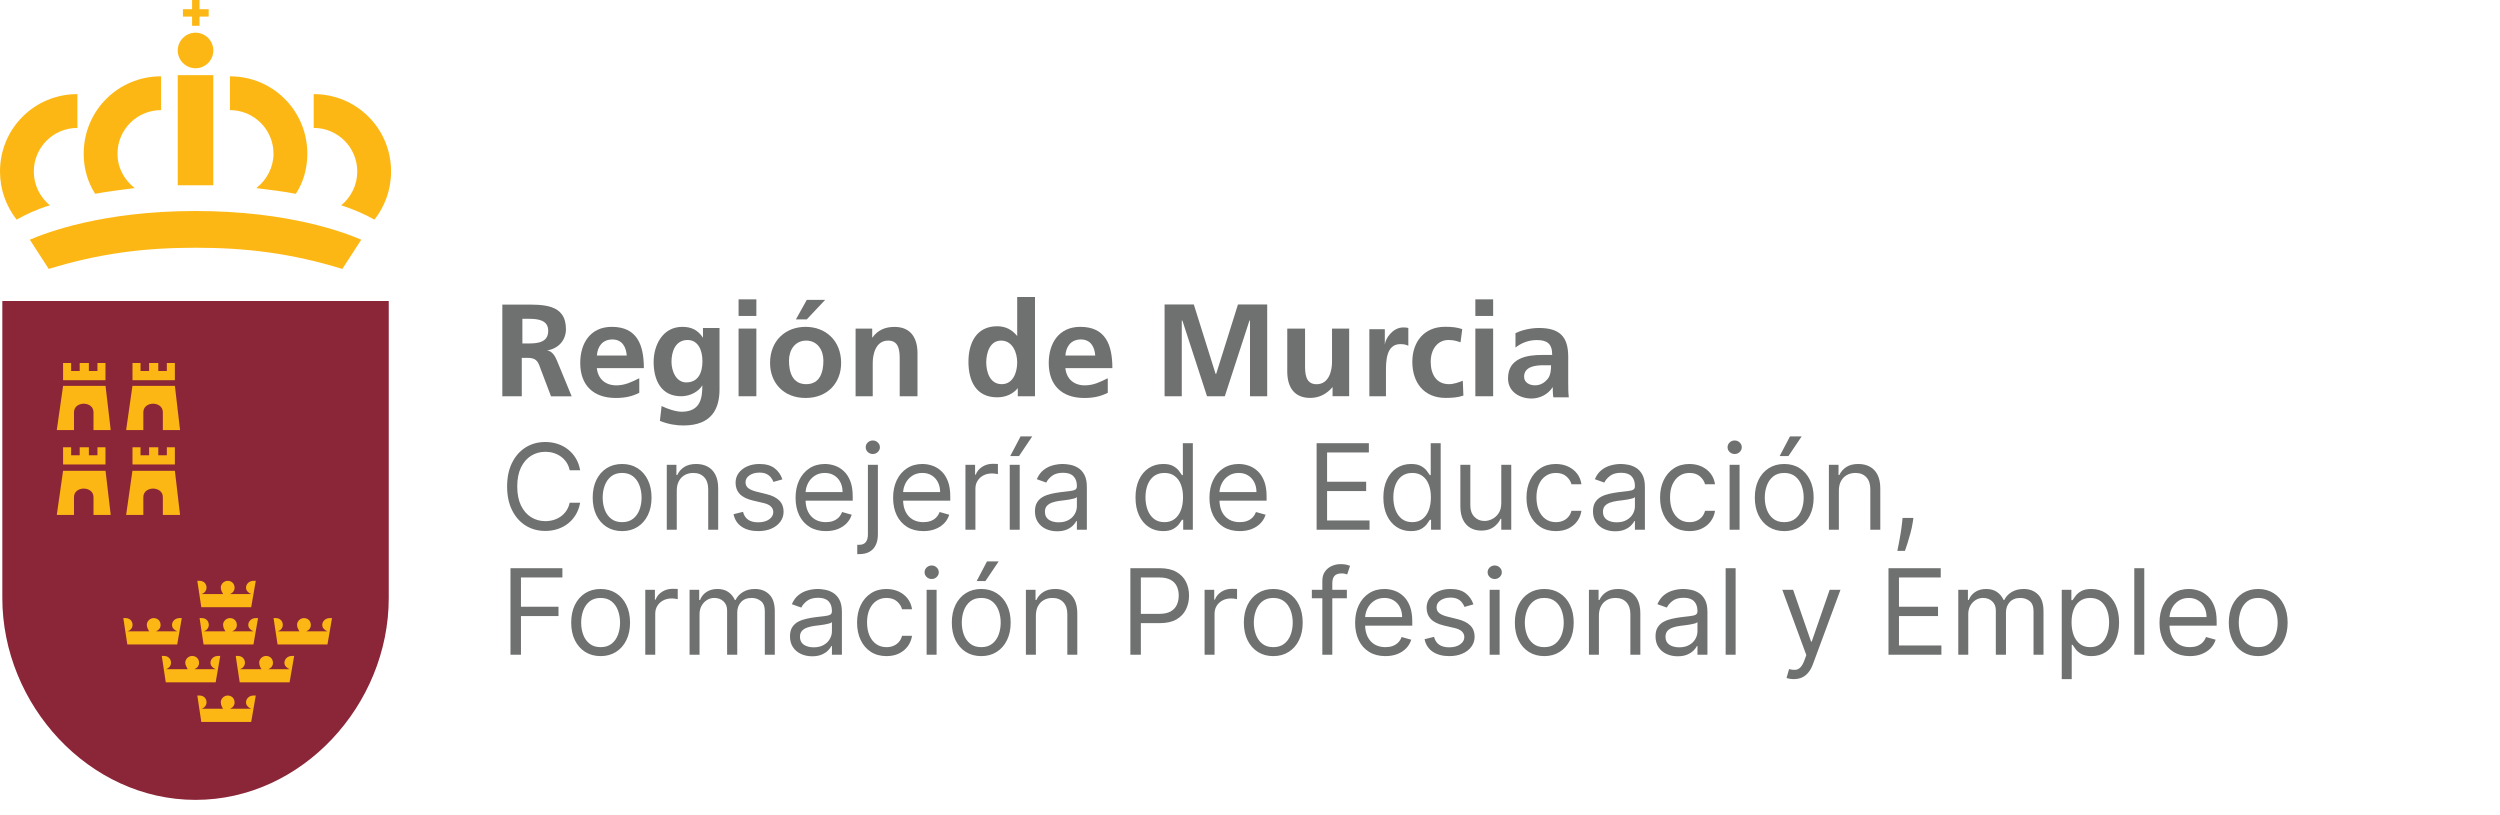 <svg xmlns="http://www.w3.org/2000/svg" width="420" height="137" viewBox="0 0 420 137" fill="none"><path fill-rule="evenodd" clip-rule="evenodd" d="M87.76 53.56H88.82C90.36 53.56 92.1 53.75 92.1 55.58C92.1 57.51 90.37 57.7 88.82 57.7H87.76V53.56ZM84.58 66.57H87.66V60.12H88.62C89.97 60.12 90.35 60.6 90.74 61.76L92.57 66.58H96.04L93.54 60.51C93.25 59.84 92.77 58.97 91.9 58.87C93.83 58.58 95.08 57.14 95.08 55.31C95.08 50.98 91.13 51.17 87.76 51.17H84.39V66.58H84.58V66.57Z" fill="#6F7170"></path><path fill-rule="evenodd" clip-rule="evenodd" d="M100.279 59.73C100.379 58.19 101.239 57.03 102.879 57.03C104.519 57.03 105.189 58.28 105.289 59.73H100.279ZM107.309 63.58C106.149 64.16 104.999 64.74 103.549 64.74C101.719 64.74 100.469 63.68 100.269 61.85H108.169C108.169 57.9 107.009 54.91 102.779 54.91C99.219 54.91 97.48 57.61 97.48 60.98C97.48 64.74 99.7 66.86 103.449 66.86C105.089 66.86 106.239 66.57 107.399 65.99V63.58H107.299H107.309Z" fill="#6F7170"></path><path fill-rule="evenodd" clip-rule="evenodd" d="M115.31 64.25C113.58 64.25 112.81 62.32 112.81 60.78C112.81 59.05 113.48 57.12 115.51 57.12C117.24 57.12 118.01 58.76 118.01 60.68C118.01 62.7 117.24 64.24 115.31 64.24V64.25ZM118.1 55.2V56.74C117.23 55.39 116.08 54.91 114.63 54.91C111.26 54.91 109.81 58.09 109.81 60.79C109.81 63.87 111.06 66.57 114.43 66.57C116.07 66.57 117.42 65.7 117.99 64.74C117.99 66.67 117.8 69.17 114.52 69.17C113.56 69.17 112.11 68.69 111.15 68.21L110.86 70.71C112.3 71.29 113.65 71.48 114.81 71.48C119.63 71.48 120.88 68.59 120.88 65.41V55.1H118.09V55.2H118.1Z" fill="#6F7170"></path><path fill-rule="evenodd" clip-rule="evenodd" d="M124.08 66.57H127.07V55.2H124.08V66.57ZM124.08 53.08H127.07V50.29H124.08V53.08Z" fill="#6F7170"></path><path fill-rule="evenodd" clip-rule="evenodd" d="M133.71 53.661H135.54L138.62 50.381H135.54L133.71 53.661ZM129.37 60.981C129.37 64.261 131.59 66.861 135.34 66.861C139.09 66.861 141.31 64.261 141.31 60.981C141.31 57.221 138.71 54.911 135.34 54.911C131.97 54.911 129.37 57.221 129.37 60.981ZM132.55 60.591C132.55 58.861 133.51 57.221 135.44 57.221C137.37 57.221 138.33 58.861 138.33 60.591C138.33 62.521 137.75 64.541 135.44 64.541C133.13 64.541 132.55 62.521 132.55 60.591Z" fill="#6F7170"></path><path fill-rule="evenodd" clip-rule="evenodd" d="M143.63 66.57H146.62V60.98C146.62 59.54 147.1 57.22 149.22 57.22C151.15 57.22 151.15 59.15 151.15 60.5V66.57H154.14V59.35C154.14 56.75 152.98 54.92 150.29 54.92C148.75 54.92 147.5 55.4 146.53 56.75V55.21H143.74V66.58H143.64L143.63 66.57Z" fill="#6F7170"></path><path fill-rule="evenodd" clip-rule="evenodd" d="M165.689 60.88C165.689 59.34 166.269 57.22 168.189 57.22C170.109 57.22 170.889 59.24 170.889 60.88C170.889 62.52 170.219 64.54 168.289 64.54C166.269 64.54 165.689 62.42 165.689 60.88ZM170.989 66.57H173.879V49.9H170.889V56.45C170.019 55.39 168.959 54.81 167.519 54.81C164.049 54.81 162.699 57.6 162.699 60.78C162.699 63.96 163.949 66.75 167.519 66.75C168.869 66.75 170.119 66.27 170.989 65.21V66.56V66.57Z" fill="#6F7170"></path><path fill-rule="evenodd" clip-rule="evenodd" d="M178.989 59.73C179.089 58.19 179.949 57.03 181.589 57.03C183.229 57.03 183.899 58.28 183.999 59.73H178.989ZM186.019 63.58C184.859 64.16 183.709 64.74 182.259 64.74C180.429 64.74 179.179 63.68 178.979 61.85H186.879C186.879 57.9 185.719 54.91 181.489 54.91C177.929 54.91 176.189 57.61 176.189 60.98C176.189 64.74 178.409 66.86 182.159 66.86C183.799 66.86 184.949 66.57 186.109 65.99V63.58H186.009H186.019Z" fill="#6F7170"></path><path fill-rule="evenodd" clip-rule="evenodd" d="M195.649 66.57H198.539V53.85H198.639L202.779 66.57H205.769L209.909 53.85H209.999V66.57H212.889V51.15H207.979L204.319 62.81H204.219L200.559 51.15H195.649V66.57Z" fill="#6F7170"></path><path fill-rule="evenodd" clip-rule="evenodd" d="M226.77 55.2H223.78V60.79C223.78 62.23 223.3 64.55 221.18 64.55C219.25 64.55 219.25 62.62 219.25 61.27V55.2H216.26V62.42C216.26 65.02 217.42 66.85 220.11 66.85C221.65 66.85 222.9 66.18 223.87 65.02V66.56H226.66V55.19H226.76L226.77 55.2Z" fill="#6F7170"></path><path fill-rule="evenodd" clip-rule="evenodd" d="M229.85 66.571H232.84V62.431C232.84 60.791 232.84 57.811 235.25 57.811C235.83 57.811 236.31 57.911 236.6 58.101V55.111C236.31 55.011 236.02 55.011 235.73 55.011C234 55.011 232.74 56.841 232.65 57.901V55.301H230.05V66.571H229.86H229.85Z" fill="#6F7170"></path><path fill-rule="evenodd" clip-rule="evenodd" d="M245.65 55.29C244.78 55 244.01 54.9 242.76 54.9C239.2 54.9 237.27 57.5 237.27 60.78C237.27 64.25 239.2 66.85 242.86 66.85C244.11 66.85 244.98 66.75 245.85 66.46L245.75 63.96C245.27 64.15 244.31 64.54 243.44 64.54C241.32 64.54 240.36 62.9 240.36 60.78C240.36 58.66 241.52 57.12 243.35 57.12C244.22 57.12 244.79 57.31 245.37 57.51L245.66 55.29H245.65Z" fill="#6F7170"></path><path fill-rule="evenodd" clip-rule="evenodd" d="M247.859 66.57H250.849V55.2H247.859V66.57ZM247.859 53.08H250.849V50.29H247.859V53.08Z" fill="#6F7170"></path><path fill-rule="evenodd" clip-rule="evenodd" d="M254.61 58.381C255.57 57.611 256.83 57.131 258.17 57.131C259.9 57.131 260.77 57.711 260.77 59.631H259.13C257.88 59.631 256.43 59.731 255.28 60.301C254.12 60.881 253.35 61.841 253.35 63.581C253.35 65.801 255.28 66.951 257.3 66.951C258.65 66.951 260.09 66.281 260.86 65.021C260.86 65.411 260.86 66.081 260.96 66.751H263.56C263.46 65.881 263.46 65.111 263.46 64.251V59.921C263.46 56.551 262.02 55.101 258.55 55.101C257.3 55.101 255.76 55.391 254.6 55.971V58.381H254.61ZM256.05 63.291C256.05 61.561 257.98 61.361 259.33 61.361H260.58C260.58 62.231 260.48 63.091 260 63.671C259.52 64.251 258.84 64.731 257.88 64.731C256.92 64.731 256.05 64.251 256.05 63.291Z" fill="#6F7170"></path><path d="M65.31 50.57V100.47C65.31 118.39 50.76 134.38 32.85 134.38C14.94 134.38 0.39 118.39 0.39 100.47V50.57H65.32H65.31Z" fill="#8B2638"></path><path fill-rule="evenodd" clip-rule="evenodd" d="M37.09 118.01C37.09 117.34 37.67 116.85 38.25 116.85C38.92 116.85 39.41 117.33 39.41 118.01C39.41 118.49 39.12 118.88 38.64 119.07H42.2C41.72 118.88 41.33 118.49 41.33 118.01C41.33 117.34 41.91 116.85 42.58 116.85H42.97L42.2 121.28H33.82L33.15 116.85H33.54C34.21 116.85 34.7 117.33 34.7 118.01C34.7 118.49 34.31 118.97 33.83 119.07H37.49C37.39 118.97 37.1 118.49 37.1 118.01H37.09ZM49.9 105C49.9 104.33 50.48 103.84 51.06 103.84C51.73 103.84 52.22 104.32 52.22 105C52.22 105.48 51.93 105.87 51.45 106.06H55.01C54.53 105.87 54.14 105.48 54.14 105C54.14 104.33 54.72 103.84 55.39 103.84H55.78L55.01 108.27H46.63L45.96 103.84H46.35C47.02 103.84 47.51 104.32 47.51 105C47.51 105.48 47.12 105.96 46.64 106.06H50.3C50.2 105.87 49.91 105.48 49.91 105H49.9ZM37.47 105C37.47 104.33 38.05 103.84 38.63 103.84C39.3 103.84 39.79 104.32 39.79 105C39.79 105.48 39.5 105.87 39.02 106.06H42.58C42.1 105.87 41.71 105.48 41.71 105C41.71 104.33 42.29 103.84 42.96 103.84H43.35L42.58 108.27H34.2L33.53 103.84H33.92C34.59 103.84 35.08 104.32 35.08 105C35.08 105.48 34.69 105.96 34.21 106.06H37.87C37.77 105.87 37.48 105.48 37.48 105H37.47ZM24.66 105C24.66 104.33 25.24 103.84 25.82 103.84C26.49 103.84 26.98 104.32 26.98 105C26.98 105.48 26.69 105.87 26.21 106.06H29.77C29.29 105.87 28.9 105.48 28.9 105C28.9 104.33 29.48 103.84 30.15 103.84H30.54L29.77 108.27H21.39L20.72 103.84H21.11C21.78 103.84 22.27 104.32 22.27 105C22.27 105.48 21.88 105.96 21.4 106.06H25.06C24.96 105.87 24.67 105.48 24.67 105H24.66ZM37.09 98.74C37.09 98.07 37.67 97.58 38.25 97.58C38.92 97.58 39.41 98.06 39.41 98.74C39.41 99.22 39.12 99.61 38.64 99.8H42.2C41.72 99.61 41.33 99.22 41.33 98.74C41.33 98.07 41.91 97.58 42.58 97.58H42.97L42.2 102.01H33.82L33.15 97.58H33.54C34.21 97.58 34.7 98.06 34.7 98.74C34.7 99.22 34.31 99.7 33.83 99.8H37.49C37.39 99.61 37.1 99.22 37.1 98.74H37.09ZM43.54 111.36C43.54 110.69 44.12 110.2 44.7 110.2C45.37 110.2 45.86 110.68 45.86 111.36C45.86 111.84 45.57 112.23 45.09 112.42H48.65C48.17 112.23 47.78 111.84 47.78 111.36C47.78 110.69 48.36 110.2 49.03 110.2H49.42L48.65 114.63H40.27L39.6 110.2H39.99C40.66 110.2 41.15 110.68 41.15 111.36C41.15 111.84 40.76 112.32 40.28 112.42H43.94C43.84 112.32 43.55 111.84 43.55 111.36H43.54ZM31.12 111.36C31.12 110.69 31.7 110.2 32.28 110.2C32.95 110.2 33.44 110.68 33.44 111.36C33.44 111.84 33.15 112.23 32.67 112.42H36.23C35.75 112.23 35.36 111.84 35.36 111.36C35.36 110.69 35.94 110.2 36.61 110.2H37L36.23 114.63H27.85L27.18 110.2H27.57C28.24 110.2 28.73 110.68 28.73 111.36C28.73 111.84 28.34 112.32 27.86 112.42H31.52C31.52 112.32 31.13 111.84 31.13 111.36H31.12Z" fill="#FCB715"></path><path fill-rule="evenodd" clip-rule="evenodd" d="M25.82 78.031H22.26V75.141H23.61V76.49H25.05V75.141H26.59V76.49H28.03V75.141H29.38V78.031H25.82ZM22.25 79.091L21.19 86.51H24.08V83.52C24.08 82.46 25.04 82.081 25.72 82.081C26.4 82.081 27.36 82.471 27.36 83.52V86.51H30.25L29.38 79.091H22.25ZM14.16 78.031H10.6V75.141H11.95V76.49H13.39V75.141H14.93V76.49H16.37V75.141H17.72V78.031H14.16ZM10.6 79.091L9.54 86.51H12.43V83.52C12.43 82.46 13.39 82.081 14.07 82.081C14.75 82.081 15.71 82.471 15.71 83.52V86.51H18.6L17.73 79.091H10.6ZM25.82 63.87H22.26V60.98H23.61V62.331H25.05V60.98H26.59V62.331H28.03V60.98H29.38V63.87H25.82ZM22.25 64.831L21.19 72.251H24.08V69.26C24.08 68.201 25.04 67.82 25.72 67.82C26.4 67.82 27.36 68.21 27.36 69.26V72.251H30.25L29.38 64.831H22.25ZM14.16 63.87H10.6V60.98H11.95V62.331H13.39V60.98H14.93V62.331H16.37V60.98H17.72V63.87H14.16ZM10.6 64.831L9.54 72.251H12.43V69.26C12.43 68.201 13.39 67.82 14.07 67.82C14.75 67.82 15.71 68.21 15.71 69.26V72.251H18.6L17.73 64.831H10.6Z" fill="#FCB715"></path><path fill-rule="evenodd" clip-rule="evenodd" d="M29.86 8.48C29.86 6.84 31.21 5.49 32.85 5.49C34.49 5.49 35.84 6.84 35.84 8.48C35.84 10.12 34.49 11.47 32.85 11.47C31.21 11.47 29.86 10.12 29.86 8.48ZM15.99 32.56C14.74 30.63 14.06 28.32 14.06 25.82C14.06 18.6 19.84 12.82 27.06 12.82V18.5C23.01 18.5 19.74 21.78 19.74 25.82C19.74 28.23 20.9 30.25 22.63 31.6C20.32 31.89 18.01 32.18 15.98 32.56H15.99ZM29.86 12.62H35.83V31.12H29.86V12.62ZM57.32 34.49C58.96 33.14 60.02 31.12 60.02 28.81C60.02 24.76 56.74 21.49 52.7 21.49V15.81C59.92 15.81 65.7 21.59 65.7 28.81C65.7 31.89 64.64 34.69 62.91 36.9C61.37 36.03 59.44 35.17 57.32 34.49ZM43.06 31.6C44.79 30.25 45.95 28.13 45.95 25.82C45.95 21.77 42.67 18.5 38.63 18.5V12.82C45.85 12.82 51.63 18.6 51.63 25.82C51.63 28.32 50.96 30.64 49.7 32.56C47.68 32.17 45.36 31.89 43.05 31.6H43.06ZM2.79 36.9C1.06 34.68 0 31.89 0 28.81C0 21.59 5.78 15.81 13 15.81V21.49C8.95 21.49 5.68 24.77 5.68 28.81C5.68 31.12 6.74 33.14 8.38 34.49C6.16 35.16 4.33 36.03 2.79 36.9ZM32.85 35.45C48.55 35.45 57.99 39.11 60.69 40.27L57.51 45.18C49.03 42.58 41.52 41.62 32.85 41.62C24.18 41.62 16.67 42.58 8.19 45.18L5.01 40.27C7.71 39.11 17.15 35.45 32.85 35.45ZM30.73 1.54H32.27V0H33.52V1.54H35.06V2.79H33.52V4.33H32.27V2.79H30.73V1.54Z" fill="#FCB715"></path><path d="M97.466 79H95.704C95.6 78.493 95.418 78.048 95.158 77.665C94.902 77.281 94.59 76.959 94.22 76.699C93.856 76.434 93.451 76.235 93.006 76.102C92.561 75.97 92.097 75.903 91.614 75.903C90.733 75.903 89.935 76.126 89.22 76.571C88.51 77.016 87.944 77.672 87.523 78.538C87.106 79.405 86.898 80.468 86.898 81.727C86.898 82.987 87.106 84.05 87.523 84.916C87.944 85.783 88.51 86.438 89.22 86.883C89.935 87.329 90.733 87.551 91.614 87.551C92.097 87.551 92.561 87.485 93.006 87.352C93.451 87.22 93.856 87.023 94.22 86.763C94.59 86.498 94.902 86.173 95.158 85.79C95.418 85.401 95.6 84.956 95.704 84.454H97.466C97.333 85.198 97.092 85.863 96.742 86.45C96.391 87.037 95.956 87.537 95.435 87.949C94.914 88.356 94.329 88.666 93.68 88.879C93.037 89.092 92.347 89.199 91.614 89.199C90.373 89.199 89.27 88.896 88.304 88.29C87.338 87.684 86.578 86.822 86.024 85.704C85.47 84.587 85.193 83.261 85.193 81.727C85.193 80.193 85.47 78.867 86.024 77.75C86.578 76.633 87.338 75.771 88.304 75.165C89.27 74.559 90.373 74.256 91.614 74.256C92.347 74.256 93.037 74.362 93.68 74.575C94.329 74.788 94.914 75.101 95.435 75.513C95.956 75.92 96.391 76.417 96.742 77.004C97.092 77.587 97.333 78.252 97.466 79ZM104.517 89.227C103.532 89.227 102.668 88.993 101.924 88.524C101.186 88.055 100.608 87.4 100.191 86.557C99.779 85.714 99.573 84.729 99.573 83.602C99.573 82.466 99.779 81.474 100.191 80.626C100.608 79.779 101.186 79.121 101.924 78.652C102.668 78.183 103.532 77.949 104.517 77.949C105.502 77.949 106.363 78.183 107.102 78.652C107.845 79.121 108.423 79.779 108.835 80.626C109.252 81.474 109.46 82.466 109.46 83.602C109.46 84.729 109.252 85.714 108.835 86.557C108.423 87.4 107.845 88.055 107.102 88.524C106.363 88.993 105.502 89.227 104.517 89.227ZM104.517 87.722C105.265 87.722 105.88 87.53 106.363 87.146C106.846 86.763 107.204 86.258 107.436 85.633C107.668 85.008 107.784 84.331 107.784 83.602C107.784 82.873 107.668 82.194 107.436 81.564C107.204 80.934 106.846 80.425 106.363 80.037C105.88 79.649 105.265 79.454 104.517 79.454C103.769 79.454 103.153 79.649 102.67 80.037C102.187 80.425 101.83 80.934 101.598 81.564C101.366 82.194 101.25 82.873 101.25 83.602C101.25 84.331 101.366 85.008 101.598 85.633C101.83 86.258 102.187 86.763 102.67 87.146C103.153 87.53 103.769 87.722 104.517 87.722ZM113.695 82.438V89H112.018V78.091H113.638V79.796H113.78C114.036 79.242 114.424 78.796 114.945 78.46C115.465 78.119 116.138 77.949 116.962 77.949C117.7 77.949 118.347 78.1 118.901 78.403C119.455 78.702 119.885 79.156 120.193 79.767C120.501 80.373 120.655 81.14 120.655 82.068V89H118.979V82.182C118.979 81.325 118.756 80.657 118.311 80.179C117.866 79.696 117.255 79.454 116.479 79.454C115.944 79.454 115.465 79.57 115.044 79.803C114.627 80.035 114.298 80.373 114.057 80.818C113.815 81.263 113.695 81.803 113.695 82.438ZM131.445 80.534L129.939 80.96C129.845 80.709 129.705 80.465 129.52 80.229C129.34 79.987 129.094 79.788 128.782 79.632C128.469 79.476 128.069 79.398 127.581 79.398C126.914 79.398 126.357 79.552 125.912 79.859C125.472 80.162 125.252 80.548 125.252 81.017C125.252 81.434 125.403 81.763 125.706 82.004C126.009 82.246 126.483 82.447 127.127 82.608L128.746 83.006C129.721 83.242 130.448 83.605 130.926 84.092C131.405 84.575 131.644 85.198 131.644 85.96C131.644 86.585 131.464 87.144 131.104 87.636C130.749 88.129 130.252 88.517 129.613 88.801C128.973 89.085 128.23 89.227 127.382 89.227C126.27 89.227 125.349 88.986 124.62 88.503C123.891 88.02 123.429 87.314 123.235 86.386L124.826 85.989C124.977 86.576 125.264 87.016 125.685 87.31C126.111 87.603 126.667 87.75 127.354 87.75C128.135 87.75 128.756 87.584 129.215 87.253C129.679 86.917 129.911 86.514 129.911 86.046C129.911 85.667 129.778 85.349 129.513 85.094C129.248 84.833 128.841 84.639 128.292 84.511L126.473 84.085C125.474 83.849 124.74 83.481 124.272 82.984C123.808 82.483 123.576 81.855 123.576 81.102C123.576 80.487 123.748 79.942 124.094 79.469C124.444 78.995 124.92 78.624 125.522 78.354C126.128 78.084 126.814 77.949 127.581 77.949C128.661 77.949 129.508 78.186 130.124 78.659C130.744 79.133 131.185 79.758 131.445 80.534ZM138.741 89.227C137.69 89.227 136.783 88.995 136.021 88.531C135.263 88.062 134.678 87.409 134.266 86.571C133.859 85.728 133.656 84.748 133.656 83.631C133.656 82.513 133.859 81.528 134.266 80.676C134.678 79.819 135.251 79.151 135.985 78.673C136.724 78.19 137.585 77.949 138.57 77.949C139.138 77.949 139.7 78.044 140.254 78.233C140.808 78.422 141.312 78.73 141.766 79.156C142.221 79.578 142.583 80.136 142.853 80.832C143.123 81.528 143.258 82.385 143.258 83.403V84.114H134.849V82.665H141.553C141.553 82.049 141.43 81.5 141.184 81.017C140.942 80.534 140.597 80.153 140.147 79.874C139.702 79.594 139.176 79.454 138.57 79.454C137.903 79.454 137.325 79.62 136.837 79.952C136.354 80.278 135.983 80.704 135.722 81.23C135.462 81.756 135.332 82.319 135.332 82.921V83.886C135.332 84.71 135.474 85.409 135.758 85.981C136.047 86.55 136.447 86.983 136.958 87.281C137.469 87.575 138.064 87.722 138.741 87.722C139.181 87.722 139.579 87.66 139.934 87.537C140.294 87.409 140.604 87.22 140.864 86.969C141.125 86.713 141.326 86.396 141.468 86.017L143.087 86.472C142.917 87.021 142.63 87.504 142.228 87.921C141.826 88.332 141.328 88.654 140.737 88.886C140.145 89.114 139.479 89.227 138.741 89.227ZM145.808 78.091H147.484V89.796C147.484 90.468 147.368 91.05 147.136 91.543C146.908 92.035 146.563 92.416 146.099 92.686C145.639 92.956 145.059 93.091 144.359 93.091C144.302 93.091 144.245 93.091 144.188 93.091C144.131 93.091 144.075 93.091 144.018 93.091V91.528C144.075 91.528 144.127 91.528 144.174 91.528C144.221 91.528 144.273 91.528 144.33 91.528C144.842 91.528 145.216 91.377 145.452 91.074C145.689 90.776 145.808 90.349 145.808 89.796V78.091ZM146.631 76.273C146.305 76.273 146.023 76.162 145.786 75.939C145.554 75.716 145.438 75.449 145.438 75.136C145.438 74.824 145.554 74.556 145.786 74.334C146.023 74.111 146.305 74 146.631 74C146.958 74 147.237 74.111 147.469 74.334C147.706 74.556 147.825 74.824 147.825 75.136C147.825 75.449 147.706 75.716 147.469 75.939C147.237 76.162 146.958 76.273 146.631 76.273ZM155.127 89.227C154.076 89.227 153.17 88.995 152.407 88.531C151.65 88.062 151.065 87.409 150.653 86.571C150.246 85.728 150.042 84.748 150.042 83.631C150.042 82.513 150.246 81.528 150.653 80.676C151.065 79.819 151.638 79.151 152.372 78.673C153.11 78.19 153.972 77.949 154.957 77.949C155.525 77.949 156.086 78.044 156.64 78.233C157.194 78.422 157.699 78.73 158.153 79.156C158.608 79.578 158.97 80.136 159.24 80.832C159.51 81.528 159.645 82.385 159.645 83.403V84.114H151.235V82.665H157.94C157.94 82.049 157.817 81.5 157.571 81.017C157.329 80.534 156.984 80.153 156.534 79.874C156.089 79.594 155.563 79.454 154.957 79.454C154.289 79.454 153.712 79.62 153.224 79.952C152.741 80.278 152.369 80.704 152.109 81.23C151.849 81.756 151.718 82.319 151.718 82.921V83.886C151.718 84.71 151.86 85.409 152.145 85.981C152.433 86.55 152.833 86.983 153.345 87.281C153.856 87.575 154.45 87.722 155.127 87.722C155.568 87.722 155.966 87.66 156.321 87.537C156.681 87.409 156.991 87.22 157.251 86.969C157.511 86.713 157.713 86.396 157.855 86.017L159.474 86.472C159.304 87.021 159.017 87.504 158.615 87.921C158.212 88.332 157.715 88.654 157.123 88.886C156.531 89.114 155.866 89.227 155.127 89.227ZM162.194 89V78.091H163.814V79.739H163.927C164.126 79.199 164.486 78.761 165.007 78.425C165.528 78.088 166.115 77.921 166.768 77.921C166.891 77.921 167.045 77.923 167.23 77.928C167.414 77.932 167.554 77.939 167.649 77.949V79.653C167.592 79.639 167.462 79.618 167.258 79.59C167.059 79.556 166.849 79.54 166.626 79.54C166.096 79.54 165.622 79.651 165.206 79.874C164.794 80.091 164.467 80.394 164.225 80.783C163.989 81.166 163.87 81.604 163.87 82.097V89H162.194ZM169.636 89V78.091H171.312V89H169.636ZM169.721 76.614L171.454 73.318H173.414L171.198 76.614H169.721ZM177.592 89.256C176.901 89.256 176.273 89.126 175.71 88.865C175.146 88.6 174.699 88.219 174.368 87.722C174.036 87.22 173.87 86.614 173.87 85.903C173.87 85.278 173.993 84.772 174.24 84.383C174.486 83.99 174.815 83.683 175.227 83.46C175.639 83.238 176.093 83.072 176.591 82.963C177.092 82.849 177.597 82.76 178.103 82.693C178.766 82.608 179.304 82.544 179.716 82.501C180.132 82.454 180.435 82.376 180.625 82.267C180.819 82.158 180.916 81.969 180.916 81.699V81.642C180.916 80.941 180.724 80.397 180.341 80.008C179.962 79.62 179.386 79.426 178.615 79.426C177.815 79.426 177.187 79.601 176.733 79.952C176.278 80.302 175.958 80.676 175.774 81.074L174.183 80.506C174.467 79.843 174.846 79.327 175.319 78.957C175.797 78.583 176.318 78.323 176.882 78.176C177.45 78.025 178.009 77.949 178.558 77.949C178.908 77.949 179.311 77.992 179.765 78.077C180.225 78.157 180.667 78.325 181.093 78.581C181.524 78.837 181.882 79.222 182.166 79.739C182.45 80.255 182.592 80.946 182.592 81.812V89H180.916V87.523H180.831C180.717 87.76 180.528 88.013 180.262 88.283C179.997 88.553 179.645 88.782 179.204 88.972C178.764 89.161 178.226 89.256 177.592 89.256ZM177.848 87.75C178.511 87.75 179.069 87.62 179.524 87.359C179.983 87.099 180.329 86.763 180.561 86.351C180.797 85.939 180.916 85.506 180.916 85.051V83.517C180.845 83.602 180.689 83.68 180.447 83.751C180.21 83.818 179.936 83.877 179.623 83.929C179.315 83.976 179.015 84.019 178.721 84.057C178.432 84.09 178.198 84.118 178.018 84.142C177.583 84.199 177.175 84.291 176.797 84.419C176.422 84.542 176.119 84.729 175.887 84.98C175.66 85.226 175.547 85.562 175.547 85.989C175.547 86.571 175.762 87.011 176.193 87.31C176.628 87.603 177.18 87.75 177.848 87.75ZM195.396 89.227C194.487 89.227 193.684 88.998 192.988 88.538C192.292 88.074 191.747 87.421 191.354 86.578C190.961 85.731 190.765 84.729 190.765 83.574C190.765 82.428 190.961 81.434 191.354 80.591C191.747 79.748 192.294 79.097 192.995 78.638C193.696 78.178 194.505 77.949 195.424 77.949C196.134 77.949 196.695 78.067 197.107 78.304C197.524 78.536 197.841 78.801 198.059 79.099C198.281 79.393 198.454 79.635 198.577 79.824H198.719V74.454H200.396V89H198.776V87.324H198.577C198.454 87.523 198.279 87.774 198.052 88.077C197.825 88.375 197.5 88.642 197.079 88.879C196.657 89.111 196.096 89.227 195.396 89.227ZM195.623 87.722C196.295 87.722 196.863 87.546 197.327 87.196C197.791 86.841 198.144 86.351 198.386 85.726C198.627 85.096 198.748 84.369 198.748 83.546C198.748 82.731 198.629 82.019 198.393 81.408C198.156 80.792 197.806 80.314 197.342 79.973C196.878 79.627 196.305 79.454 195.623 79.454C194.913 79.454 194.321 79.637 193.847 80.001C193.379 80.361 193.026 80.851 192.789 81.472C192.557 82.087 192.441 82.778 192.441 83.546C192.441 84.322 192.559 85.028 192.796 85.662C193.038 86.292 193.393 86.794 193.862 87.168C194.335 87.537 194.922 87.722 195.623 87.722ZM208.272 89.227C207.221 89.227 206.314 88.995 205.552 88.531C204.794 88.062 204.21 87.409 203.798 86.571C203.39 85.728 203.187 84.748 203.187 83.631C203.187 82.513 203.39 81.528 203.798 80.676C204.21 79.819 204.782 79.151 205.516 78.673C206.255 78.19 207.117 77.949 208.102 77.949C208.67 77.949 209.231 78.044 209.785 78.233C210.339 78.422 210.843 78.73 211.298 79.156C211.752 79.578 212.114 80.136 212.384 80.832C212.654 81.528 212.789 82.385 212.789 83.403V84.114H204.38V82.665H211.085C211.085 82.049 210.961 81.5 210.715 81.017C210.474 80.534 210.128 80.153 209.678 79.874C209.233 79.594 208.708 79.454 208.102 79.454C207.434 79.454 206.856 79.62 206.369 79.952C205.886 80.278 205.514 80.704 205.254 81.23C204.993 81.756 204.863 82.319 204.863 82.921V83.886C204.863 84.71 205.005 85.409 205.289 85.981C205.578 86.55 205.978 86.983 206.489 87.281C207.001 87.575 207.595 87.722 208.272 87.722C208.712 87.722 209.11 87.66 209.465 87.537C209.825 87.409 210.135 87.22 210.396 86.969C210.656 86.713 210.857 86.396 210.999 86.017L212.619 86.472C212.448 87.021 212.162 87.504 211.759 87.921C211.357 88.332 210.86 88.654 210.268 88.886C209.676 89.114 209.011 89.227 208.272 89.227ZM221.191 89V74.454H229.969V76.017H222.952V80.932H229.515V82.494H222.952V87.438H230.083V89H221.191ZM237.036 89.227C236.127 89.227 235.325 88.998 234.629 88.538C233.933 88.074 233.388 87.421 232.995 86.578C232.602 85.731 232.406 84.729 232.406 83.574C232.406 82.428 232.602 81.434 232.995 80.591C233.388 79.748 233.935 79.097 234.636 78.638C235.336 78.178 236.146 77.949 237.065 77.949C237.775 77.949 238.336 78.067 238.748 78.304C239.165 78.536 239.482 78.801 239.7 79.099C239.922 79.393 240.095 79.635 240.218 79.824H240.36V74.454H242.036V89H240.417V87.324H240.218C240.095 87.523 239.92 87.774 239.692 88.077C239.465 88.375 239.141 88.642 238.719 88.879C238.298 89.111 237.737 89.227 237.036 89.227ZM237.263 87.722C237.936 87.722 238.504 87.546 238.968 87.196C239.432 86.841 239.785 86.351 240.026 85.726C240.268 85.096 240.388 84.369 240.388 83.546C240.388 82.731 240.27 82.019 240.033 81.408C239.797 80.792 239.446 80.314 238.982 79.973C238.518 79.627 237.945 79.454 237.263 79.454C236.553 79.454 235.961 79.637 235.488 80.001C235.019 80.361 234.666 80.851 234.43 81.472C234.198 82.087 234.082 82.778 234.082 83.546C234.082 84.322 234.2 85.028 234.437 85.662C234.678 86.292 235.033 86.794 235.502 87.168C235.976 87.537 236.563 87.722 237.263 87.722ZM252.214 84.54V78.091H253.89V89H252.214V87.153H252.1C251.844 87.707 251.447 88.178 250.907 88.567C250.367 88.95 249.685 89.142 248.862 89.142C248.18 89.142 247.574 88.993 247.043 88.695C246.513 88.392 246.096 87.937 245.793 87.331C245.49 86.72 245.339 85.951 245.339 85.023V78.091H247.015V84.909C247.015 85.704 247.237 86.339 247.683 86.812C248.132 87.286 248.705 87.523 249.401 87.523C249.818 87.523 250.242 87.416 250.673 87.203C251.108 86.99 251.473 86.663 251.766 86.223C252.065 85.783 252.214 85.222 252.214 84.54ZM261.392 89.227C260.369 89.227 259.488 88.986 258.75 88.503C258.011 88.02 257.443 87.355 257.045 86.507C256.647 85.66 256.449 84.691 256.449 83.602C256.449 82.494 256.652 81.517 257.059 80.669C257.471 79.817 258.044 79.151 258.778 78.673C259.517 78.19 260.378 77.949 261.363 77.949C262.13 77.949 262.822 78.091 263.437 78.375C264.053 78.659 264.557 79.057 264.95 79.568C265.343 80.079 265.587 80.676 265.681 81.358H264.005C263.877 80.861 263.593 80.421 263.153 80.037C262.717 79.649 262.13 79.454 261.392 79.454C260.738 79.454 260.165 79.625 259.673 79.966C259.185 80.302 258.804 80.778 258.529 81.394C258.26 82.004 258.125 82.722 258.125 83.546C258.125 84.388 258.257 85.122 258.522 85.747C258.792 86.372 259.171 86.858 259.659 87.203C260.151 87.549 260.729 87.722 261.392 87.722C261.827 87.722 262.223 87.646 262.578 87.494C262.933 87.343 263.234 87.125 263.48 86.841C263.726 86.557 263.901 86.216 264.005 85.818H265.681C265.587 86.462 265.352 87.042 264.978 87.558C264.609 88.07 264.119 88.477 263.508 88.78C262.902 89.078 262.197 89.227 261.392 89.227ZM271.342 89.256C270.651 89.256 270.023 89.126 269.46 88.865C268.896 88.6 268.449 88.219 268.118 87.722C267.786 87.22 267.62 86.614 267.62 85.903C267.62 85.278 267.743 84.772 267.99 84.383C268.236 83.99 268.565 83.683 268.977 83.46C269.389 83.238 269.843 83.072 270.341 82.963C270.842 82.849 271.347 82.76 271.853 82.693C272.516 82.608 273.054 82.544 273.466 82.501C273.882 82.454 274.185 82.376 274.375 82.267C274.569 82.158 274.666 81.969 274.666 81.699V81.642C274.666 80.941 274.474 80.397 274.091 80.008C273.712 79.62 273.136 79.426 272.365 79.426C271.565 79.426 270.937 79.601 270.483 79.952C270.028 80.302 269.708 80.676 269.524 81.074L267.933 80.506C268.217 79.843 268.596 79.327 269.069 78.957C269.547 78.583 270.068 78.323 270.632 78.176C271.2 78.025 271.759 77.949 272.308 77.949C272.658 77.949 273.061 77.992 273.515 78.077C273.975 78.157 274.417 78.325 274.843 78.581C275.274 78.837 275.632 79.222 275.916 79.739C276.2 80.255 276.342 80.946 276.342 81.812V89H274.666V87.523H274.581C274.467 87.76 274.278 88.013 274.012 88.283C273.747 88.553 273.395 88.782 272.954 88.972C272.514 89.161 271.976 89.256 271.342 89.256ZM271.598 87.75C272.261 87.75 272.819 87.62 273.274 87.359C273.733 87.099 274.079 86.763 274.311 86.351C274.547 85.939 274.666 85.506 274.666 85.051V83.517C274.595 83.602 274.439 83.68 274.197 83.751C273.96 83.818 273.686 83.877 273.373 83.929C273.065 83.976 272.765 84.019 272.471 84.057C272.182 84.09 271.948 84.118 271.768 84.142C271.333 84.199 270.925 84.291 270.547 84.419C270.172 84.542 269.869 84.729 269.637 84.98C269.41 85.226 269.297 85.562 269.297 85.989C269.297 86.571 269.512 87.011 269.943 87.31C270.378 87.603 270.93 87.75 271.598 87.75ZM283.833 89.227C282.81 89.227 281.93 88.986 281.191 88.503C280.452 88.02 279.884 87.355 279.487 86.507C279.089 85.66 278.89 84.691 278.89 83.602C278.89 82.494 279.094 81.517 279.501 80.669C279.913 79.817 280.486 79.151 281.219 78.673C281.958 78.19 282.82 77.949 283.805 77.949C284.572 77.949 285.263 78.091 285.879 78.375C286.494 78.659 286.998 79.057 287.391 79.568C287.784 80.079 288.028 80.676 288.123 81.358H286.447C286.319 80.861 286.035 80.421 285.594 80.037C285.159 79.649 284.572 79.454 283.833 79.454C283.18 79.454 282.607 79.625 282.114 79.966C281.627 80.302 281.246 80.778 280.971 81.394C280.701 82.004 280.566 82.722 280.566 83.546C280.566 84.388 280.699 85.122 280.964 85.747C281.234 86.372 281.612 86.858 282.1 87.203C282.593 87.549 283.17 87.722 283.833 87.722C284.269 87.722 284.664 87.646 285.019 87.494C285.374 87.343 285.675 87.125 285.921 86.841C286.167 86.557 286.343 86.216 286.447 85.818H288.123C288.028 86.462 287.794 87.042 287.42 87.558C287.05 88.07 286.56 88.477 285.95 88.78C285.344 89.078 284.638 89.227 283.833 89.227ZM290.573 89V78.091H292.249V89H290.573ZM291.425 76.273C291.099 76.273 290.817 76.162 290.58 75.939C290.348 75.716 290.232 75.449 290.232 75.136C290.232 74.824 290.348 74.556 290.58 74.334C290.817 74.111 291.099 74 291.425 74C291.752 74 292.031 74.111 292.263 74.334C292.5 74.556 292.619 74.824 292.619 75.136C292.619 75.449 292.5 75.716 292.263 75.939C292.031 76.162 291.752 76.273 291.425 76.273ZM299.751 89.227C298.766 89.227 297.902 88.993 297.159 88.524C296.42 88.055 295.842 87.4 295.426 86.557C295.014 85.714 294.808 84.729 294.808 83.602C294.808 82.466 295.014 81.474 295.426 80.626C295.842 79.779 296.42 79.121 297.159 78.652C297.902 78.183 298.766 77.949 299.751 77.949C300.736 77.949 301.598 78.183 302.336 78.652C303.08 79.121 303.657 79.779 304.069 80.626C304.486 81.474 304.694 82.466 304.694 83.602C304.694 84.729 304.486 85.714 304.069 86.557C303.657 87.4 303.08 88.055 302.336 88.524C301.598 88.993 300.736 89.227 299.751 89.227ZM299.751 87.722C300.499 87.722 301.115 87.53 301.598 87.146C302.081 86.763 302.438 86.258 302.67 85.633C302.902 85.008 303.018 84.331 303.018 83.602C303.018 82.873 302.902 82.194 302.67 81.564C302.438 80.934 302.081 80.425 301.598 80.037C301.115 79.649 300.499 79.454 299.751 79.454C299.003 79.454 298.387 79.649 297.904 80.037C297.422 80.425 297.064 80.934 296.832 81.564C296.6 82.194 296.484 82.873 296.484 83.602C296.484 84.331 296.6 85.008 296.832 85.633C297.064 86.258 297.422 86.763 297.904 87.146C298.387 87.53 299.003 87.722 299.751 87.722ZM298.984 76.614L300.717 73.318H302.677L300.461 76.614H298.984ZM308.929 82.438V89H307.253V78.091H308.872V79.796H309.014C309.27 79.242 309.658 78.796 310.179 78.46C310.7 78.119 311.372 77.949 312.196 77.949C312.935 77.949 313.581 78.1 314.135 78.403C314.689 78.702 315.12 79.156 315.428 79.767C315.735 80.373 315.889 81.14 315.889 82.068V89H314.213V82.182C314.213 81.325 313.991 80.657 313.545 80.179C313.1 79.696 312.49 79.454 311.713 79.454C311.178 79.454 310.7 79.57 310.278 79.803C309.862 80.035 309.533 80.373 309.291 80.818C309.05 81.263 308.929 81.803 308.929 82.438ZM321.452 87.011L321.338 87.778C321.258 88.318 321.135 88.896 320.969 89.511C320.808 90.127 320.64 90.707 320.465 91.251C320.29 91.796 320.145 92.229 320.032 92.551H318.753C318.815 92.248 318.895 91.848 318.995 91.351C319.094 90.854 319.194 90.297 319.293 89.682C319.397 89.071 319.482 88.446 319.549 87.807L319.634 87.011H321.452ZM85.761 110V95.454H94.483V97.017H87.523V101.932H93.829V103.494H87.523V110H85.761ZM100.903 110.227C99.919 110.227 99.055 109.993 98.311 109.524C97.572 109.055 96.995 108.4 96.578 107.557C96.166 106.714 95.96 105.729 95.96 104.602C95.96 103.466 96.166 102.474 96.578 101.626C96.995 100.779 97.572 100.121 98.311 99.652C99.055 99.183 99.919 98.949 100.903 98.949C101.888 98.949 102.75 99.183 103.489 99.652C104.232 100.121 104.81 100.779 105.222 101.626C105.638 102.474 105.847 103.466 105.847 104.602C105.847 105.729 105.638 106.714 105.222 107.557C104.81 108.4 104.232 109.055 103.489 109.524C102.75 109.993 101.888 110.227 100.903 110.227ZM100.903 108.722C101.652 108.722 102.267 108.53 102.75 108.146C103.233 107.763 103.59 107.259 103.822 106.634C104.054 106.009 104.17 105.331 104.17 104.602C104.17 103.873 104.054 103.194 103.822 102.564C103.59 101.934 103.233 101.425 102.75 101.037C102.267 100.649 101.652 100.455 100.903 100.455C100.155 100.455 99.54 100.649 99.057 101.037C98.574 101.425 98.216 101.934 97.984 102.564C97.752 103.194 97.636 103.873 97.636 104.602C97.636 105.331 97.752 106.009 97.984 106.634C98.216 107.259 98.574 107.763 99.057 108.146C99.54 108.53 100.155 108.722 100.903 108.722ZM108.405 110V99.091H110.025V100.739H110.138C110.337 100.199 110.697 99.761 111.218 99.425C111.739 99.088 112.326 98.921 112.979 98.921C113.102 98.921 113.256 98.923 113.441 98.928C113.625 98.932 113.765 98.939 113.86 98.949V100.653C113.803 100.639 113.673 100.618 113.469 100.589C113.27 100.556 113.06 100.54 112.837 100.54C112.307 100.54 111.833 100.651 111.417 100.874C111.005 101.091 110.678 101.394 110.436 101.783C110.2 102.166 110.081 102.604 110.081 103.097V110H108.405ZM115.847 110V99.091H117.466V100.795H117.608C117.835 100.213 118.202 99.761 118.709 99.439C119.215 99.112 119.824 98.949 120.534 98.949C121.254 98.949 121.853 99.112 122.331 99.439C122.814 99.761 123.19 100.213 123.46 100.795H123.574C123.853 100.232 124.272 99.785 124.831 99.453C125.39 99.117 126.06 98.949 126.841 98.949C127.816 98.949 128.614 99.254 129.234 99.865C129.855 100.471 130.165 101.416 130.165 102.699V110H128.489V102.699C128.489 101.894 128.268 101.319 127.828 100.973C127.388 100.627 126.869 100.455 126.273 100.455C125.506 100.455 124.911 100.687 124.49 101.151C124.069 101.61 123.858 102.192 123.858 102.898V110H122.153V102.528C122.153 101.908 121.952 101.409 121.55 101.03C121.147 100.646 120.629 100.455 119.994 100.455C119.559 100.455 119.152 100.571 118.773 100.803C118.399 101.035 118.096 101.357 117.864 101.768C117.636 102.176 117.523 102.647 117.523 103.182V110H115.847ZM136.44 110.256C135.748 110.256 135.121 110.125 134.558 109.865C133.994 109.6 133.547 109.219 133.215 108.722C132.884 108.22 132.718 107.614 132.718 106.903C132.718 106.278 132.841 105.772 133.087 105.384C133.334 104.991 133.663 104.683 134.075 104.46C134.487 104.238 134.941 104.072 135.438 103.963C135.94 103.849 136.444 103.759 136.951 103.693C137.614 103.608 138.151 103.544 138.563 103.501C138.98 103.454 139.283 103.376 139.472 103.267C139.666 103.158 139.763 102.969 139.763 102.699V102.642C139.763 101.941 139.572 101.397 139.188 101.009C138.809 100.62 138.234 100.426 137.462 100.426C136.662 100.426 136.035 100.601 135.58 100.952C135.126 101.302 134.806 101.676 134.621 102.074L133.031 101.506C133.315 100.843 133.693 100.327 134.167 99.957C134.645 99.583 135.166 99.323 135.729 99.176C136.298 99.025 136.856 98.949 137.406 98.949C137.756 98.949 138.158 98.992 138.613 99.077C139.072 99.157 139.515 99.325 139.941 99.581C140.372 99.837 140.729 100.223 141.013 100.739C141.298 101.255 141.44 101.946 141.44 102.812V110H139.763V108.523H139.678C139.565 108.759 139.375 109.013 139.11 109.283C138.845 109.553 138.492 109.782 138.052 109.972C137.612 110.161 137.074 110.256 136.44 110.256ZM136.695 108.75C137.358 108.75 137.917 108.62 138.371 108.359C138.831 108.099 139.176 107.763 139.408 107.351C139.645 106.939 139.763 106.506 139.763 106.051V104.517C139.692 104.602 139.536 104.68 139.295 104.751C139.058 104.818 138.783 104.877 138.471 104.929C138.163 104.976 137.862 105.019 137.569 105.057C137.28 105.09 137.046 105.118 136.866 105.142C136.43 105.199 136.023 105.291 135.644 105.419C135.27 105.542 134.967 105.729 134.735 105.98C134.508 106.226 134.394 106.562 134.394 106.989C134.394 107.571 134.61 108.011 135.04 108.31C135.476 108.603 136.028 108.75 136.695 108.75ZM148.931 110.227C147.908 110.227 147.027 109.986 146.289 109.503C145.55 109.02 144.982 108.355 144.584 107.507C144.186 106.66 143.988 105.691 143.988 104.602C143.988 103.494 144.191 102.517 144.598 101.669C145.01 100.817 145.583 100.152 146.317 99.673C147.056 99.19 147.917 98.949 148.902 98.949C149.669 98.949 150.361 99.091 150.976 99.375C151.592 99.659 152.096 100.057 152.489 100.568C152.882 101.08 153.126 101.676 153.221 102.358H151.544C151.417 101.861 151.132 101.42 150.692 101.037C150.257 100.649 149.669 100.455 148.931 100.455C148.277 100.455 147.704 100.625 147.212 100.966C146.724 101.302 146.343 101.778 146.069 102.393C145.799 103.004 145.664 103.722 145.664 104.545C145.664 105.388 145.796 106.122 146.061 106.747C146.331 107.372 146.71 107.857 147.198 108.203C147.69 108.549 148.268 108.722 148.931 108.722C149.366 108.722 149.762 108.646 150.117 108.494C150.472 108.343 150.773 108.125 151.019 107.841C151.265 107.557 151.44 107.216 151.544 106.818H153.221C153.126 107.462 152.891 108.042 152.517 108.558C152.148 109.07 151.658 109.477 151.047 109.78C150.441 110.078 149.736 110.227 148.931 110.227ZM155.671 110V99.091H157.347V110H155.671ZM156.523 97.273C156.196 97.273 155.915 97.162 155.678 96.939C155.446 96.716 155.33 96.449 155.33 96.136C155.33 95.824 155.446 95.556 155.678 95.334C155.915 95.111 156.196 95 156.523 95C156.85 95 157.129 95.111 157.361 95.334C157.598 95.556 157.716 95.824 157.716 96.136C157.716 96.449 157.598 96.716 157.361 96.939C157.129 97.162 156.85 97.273 156.523 97.273ZM164.849 110.227C163.864 110.227 163 109.993 162.256 109.524C161.518 109.055 160.94 108.4 160.523 107.557C160.112 106.714 159.906 105.729 159.906 104.602C159.906 103.466 160.112 102.474 160.523 101.626C160.94 100.779 161.518 100.121 162.256 99.652C163 99.183 163.864 98.949 164.849 98.949C165.834 98.949 166.695 99.183 167.434 99.652C168.177 100.121 168.755 100.779 169.167 101.626C169.584 102.474 169.792 103.466 169.792 104.602C169.792 105.729 169.584 106.714 169.167 107.557C168.755 108.4 168.177 109.055 167.434 109.524C166.695 109.993 165.834 110.227 164.849 110.227ZM164.849 108.722C165.597 108.722 166.212 108.53 166.695 108.146C167.178 107.763 167.536 107.259 167.768 106.634C168 106.009 168.116 105.331 168.116 104.602C168.116 103.873 168 103.194 167.768 102.564C167.536 101.934 167.178 101.425 166.695 101.037C166.212 100.649 165.597 100.455 164.849 100.455C164.101 100.455 163.485 100.649 163.002 101.037C162.519 101.425 162.162 101.934 161.93 102.564C161.698 103.194 161.582 103.873 161.582 104.602C161.582 105.331 161.698 106.009 161.93 106.634C162.162 107.259 162.519 107.763 163.002 108.146C163.485 108.53 164.101 108.722 164.849 108.722ZM164.082 97.614L165.815 94.318H167.775L165.559 97.614H164.082ZM174.027 103.438V110H172.35V99.091H173.97V100.795H174.112C174.368 100.241 174.756 99.796 175.277 99.46C175.797 99.119 176.47 98.949 177.294 98.949C178.032 98.949 178.679 99.1 179.233 99.403C179.787 99.702 180.217 100.156 180.525 100.767C180.833 101.373 180.987 102.14 180.987 103.068V110H179.311V103.182C179.311 102.325 179.088 101.657 178.643 101.179C178.198 100.696 177.587 100.455 176.811 100.455C176.276 100.455 175.797 100.571 175.376 100.803C174.959 101.035 174.63 101.373 174.389 101.818C174.147 102.263 174.027 102.803 174.027 103.438ZM189.902 110V95.454H194.817C195.958 95.454 196.891 95.66 197.615 96.072C198.344 96.48 198.884 97.031 199.234 97.727C199.585 98.423 199.76 99.2 199.76 100.057C199.76 100.914 199.585 101.693 199.234 102.393C198.889 103.094 198.354 103.653 197.629 104.07C196.905 104.482 195.977 104.688 194.845 104.688H191.322V103.125H194.788C195.57 103.125 196.197 102.99 196.67 102.72C197.144 102.45 197.487 102.086 197.7 101.626C197.918 101.162 198.027 100.639 198.027 100.057C198.027 99.474 197.918 98.954 197.7 98.494C197.487 98.035 197.142 97.675 196.663 97.415C196.185 97.15 195.551 97.017 194.76 97.017H191.663V110H189.902ZM202.37 110V99.091H203.989V100.739H204.103C204.302 100.199 204.662 99.761 205.183 99.425C205.703 99.088 206.29 98.921 206.944 98.921C207.067 98.921 207.221 98.923 207.406 98.928C207.59 98.932 207.73 98.939 207.825 98.949V100.653C207.768 100.639 207.638 100.618 207.434 100.589C207.235 100.556 207.024 100.54 206.802 100.54C206.272 100.54 205.798 100.651 205.381 100.874C204.969 101.091 204.643 101.394 204.401 101.783C204.165 102.166 204.046 102.604 204.046 103.097V110H202.37ZM213.911 110.227C212.926 110.227 212.062 109.993 211.319 109.524C210.58 109.055 210.003 108.4 209.586 107.557C209.174 106.714 208.968 105.729 208.968 104.602C208.968 103.466 209.174 102.474 209.586 101.626C210.003 100.779 210.58 100.121 211.319 99.652C212.062 99.183 212.926 98.949 213.911 98.949C214.896 98.949 215.758 99.183 216.496 99.652C217.24 100.121 217.817 100.779 218.229 101.626C218.646 102.474 218.854 103.466 218.854 104.602C218.854 105.729 218.646 106.714 218.229 107.557C217.817 108.4 217.24 109.055 216.496 109.524C215.758 109.993 214.896 110.227 213.911 110.227ZM213.911 108.722C214.659 108.722 215.275 108.53 215.758 108.146C216.241 107.763 216.598 107.259 216.83 106.634C217.062 106.009 217.178 105.331 217.178 104.602C217.178 103.873 217.062 103.194 216.83 102.564C216.598 101.934 216.241 101.425 215.758 101.037C215.275 100.649 214.659 100.455 213.911 100.455C213.163 100.455 212.548 100.649 212.065 101.037C211.582 101.425 211.224 101.934 210.992 102.564C210.76 103.194 210.644 103.873 210.644 104.602C210.644 105.331 210.76 106.009 210.992 106.634C211.224 107.259 211.582 107.763 212.065 108.146C212.548 108.53 213.163 108.722 213.911 108.722ZM226.271 99.091V100.511H220.39V99.091H226.271ZM222.152 110V97.585C222.152 96.96 222.298 96.439 222.592 96.023C222.886 95.606 223.267 95.294 223.735 95.085C224.204 94.877 224.699 94.773 225.22 94.773C225.632 94.773 225.968 94.806 226.228 94.872C226.489 94.938 226.683 95 226.811 95.057L226.328 96.506C226.243 96.477 226.124 96.442 225.973 96.399C225.826 96.356 225.632 96.335 225.39 96.335C224.836 96.335 224.436 96.475 224.19 96.754C223.949 97.034 223.828 97.443 223.828 97.983V110H222.152ZM232.745 110.227C231.694 110.227 230.787 109.995 230.025 109.531C229.267 109.062 228.682 108.409 228.27 107.571C227.863 106.728 227.659 105.748 227.659 104.631C227.659 103.513 227.863 102.528 228.27 101.676C228.682 100.819 229.255 100.152 229.989 99.673C230.728 99.19 231.589 98.949 232.574 98.949C233.142 98.949 233.703 99.044 234.257 99.233C234.811 99.422 235.316 99.73 235.77 100.156C236.225 100.578 236.587 101.136 236.857 101.832C237.127 102.528 237.262 103.385 237.262 104.403V105.114H228.853V103.665H235.557C235.557 103.049 235.434 102.5 235.188 102.017C234.946 101.534 234.601 101.153 234.151 100.874C233.706 100.594 233.18 100.455 232.574 100.455C231.907 100.455 231.329 100.62 230.841 100.952C230.358 101.278 229.987 101.705 229.726 102.23C229.466 102.756 229.336 103.319 229.336 103.92V104.886C229.336 105.71 229.478 106.409 229.762 106.982C230.051 107.55 230.451 107.983 230.962 108.281C231.473 108.575 232.068 108.722 232.745 108.722C233.185 108.722 233.583 108.66 233.938 108.537C234.298 108.409 234.608 108.22 234.868 107.969C235.129 107.713 235.33 107.396 235.472 107.017L237.091 107.472C236.921 108.021 236.634 108.504 236.232 108.92C235.829 109.332 235.332 109.654 234.74 109.886C234.149 110.114 233.483 110.227 232.745 110.227ZM247.539 101.534L246.033 101.96C245.938 101.709 245.799 101.465 245.614 101.229C245.434 100.987 245.188 100.788 244.875 100.632C244.563 100.476 244.163 100.398 243.675 100.398C243.007 100.398 242.451 100.552 242.006 100.859C241.566 101.162 241.346 101.548 241.346 102.017C241.346 102.434 241.497 102.763 241.8 103.004C242.103 103.246 242.577 103.447 243.221 103.608L244.84 104.006C245.815 104.242 246.542 104.605 247.02 105.092C247.498 105.575 247.738 106.198 247.738 106.96C247.738 107.585 247.558 108.144 247.198 108.636C246.843 109.129 246.346 109.517 245.706 109.801C245.067 110.085 244.324 110.227 243.476 110.227C242.364 110.227 241.443 109.986 240.713 109.503C239.984 109.02 239.523 108.314 239.328 107.386L240.919 106.989C241.071 107.576 241.357 108.016 241.779 108.31C242.205 108.603 242.761 108.75 243.448 108.75C244.229 108.75 244.849 108.584 245.309 108.253C245.773 107.917 246.005 107.514 246.005 107.045C246.005 106.667 245.872 106.349 245.607 106.094C245.342 105.833 244.935 105.639 244.385 105.511L242.567 105.085C241.568 104.848 240.834 104.482 240.365 103.984C239.901 103.482 239.669 102.855 239.669 102.102C239.669 101.487 239.842 100.942 240.188 100.469C240.538 99.995 241.014 99.624 241.615 99.354C242.221 99.084 242.908 98.949 243.675 98.949C244.755 98.949 245.602 99.186 246.218 99.659C246.838 100.133 247.278 100.758 247.539 101.534ZM250.261 110V99.091H251.937V110H250.261ZM251.113 97.273C250.786 97.273 250.504 97.162 250.268 96.939C250.036 96.716 249.92 96.449 249.92 96.136C249.92 95.824 250.036 95.556 250.268 95.334C250.504 95.111 250.786 95 251.113 95C251.44 95 251.719 95.111 251.951 95.334C252.188 95.556 252.306 95.824 252.306 96.136C252.306 96.449 252.188 96.716 251.951 96.939C251.719 97.162 251.44 97.273 251.113 97.273ZM259.439 110.227C258.454 110.227 257.59 109.993 256.846 109.524C256.108 109.055 255.53 108.4 255.113 107.557C254.701 106.714 254.495 105.729 254.495 104.602C254.495 103.466 254.701 102.474 255.113 101.626C255.53 100.779 256.108 100.121 256.846 99.652C257.59 99.183 258.454 98.949 259.439 98.949C260.423 98.949 261.285 99.183 262.024 99.652C262.767 100.121 263.345 100.779 263.757 101.626C264.173 102.474 264.382 103.466 264.382 104.602C264.382 105.729 264.173 106.714 263.757 107.557C263.345 108.4 262.767 109.055 262.024 109.524C261.285 109.993 260.423 110.227 259.439 110.227ZM259.439 108.722C260.187 108.722 260.802 108.53 261.285 108.146C261.768 107.763 262.126 107.259 262.358 106.634C262.59 106.009 262.706 105.331 262.706 104.602C262.706 103.873 262.59 103.194 262.358 102.564C262.126 101.934 261.768 101.425 261.285 101.037C260.802 100.649 260.187 100.455 259.439 100.455C258.69 100.455 258.075 100.649 257.592 101.037C257.109 101.425 256.752 101.934 256.52 102.564C256.288 103.194 256.172 103.873 256.172 104.602C256.172 105.331 256.288 106.009 256.52 106.634C256.752 107.259 257.109 107.763 257.592 108.146C258.075 108.53 258.69 108.722 259.439 108.722ZM268.616 103.438V110H266.94V99.091H268.56V100.795H268.702C268.957 100.241 269.346 99.796 269.866 99.46C270.387 99.119 271.06 98.949 271.884 98.949C272.622 98.949 273.268 99.1 273.822 99.403C274.376 99.702 274.807 100.156 275.115 100.767C275.423 101.373 275.577 102.14 275.577 103.068V110H273.901V103.182C273.901 102.325 273.678 101.657 273.233 101.179C272.788 100.696 272.177 100.455 271.401 100.455C270.866 100.455 270.387 100.571 269.966 100.803C269.549 101.035 269.22 101.373 268.979 101.818C268.737 102.263 268.616 102.803 268.616 103.438ZM281.85 110.256C281.158 110.256 280.531 110.125 279.968 109.865C279.404 109.6 278.957 109.219 278.625 108.722C278.294 108.22 278.128 107.614 278.128 106.903C278.128 106.278 278.251 105.772 278.498 105.384C278.744 104.991 279.073 104.683 279.485 104.46C279.897 104.238 280.351 104.072 280.848 103.963C281.35 103.849 281.855 103.759 282.361 103.693C283.024 103.608 283.561 103.544 283.973 103.501C284.39 103.454 284.693 103.376 284.882 103.267C285.077 103.158 285.174 102.969 285.174 102.699V102.642C285.174 101.941 284.982 101.397 284.598 101.009C284.22 100.62 283.644 100.426 282.873 100.426C282.072 100.426 281.445 100.601 280.99 100.952C280.536 101.302 280.216 101.676 280.032 102.074L278.441 101.506C278.725 100.843 279.104 100.327 279.577 99.957C280.055 99.583 280.576 99.323 281.14 99.176C281.708 99.025 282.266 98.949 282.816 98.949C283.166 98.949 283.569 98.992 284.023 99.077C284.482 99.157 284.925 99.325 285.351 99.581C285.782 99.837 286.14 100.223 286.424 100.739C286.708 101.255 286.85 101.946 286.85 102.812V110H285.174V108.523H285.088C284.975 108.759 284.785 109.013 284.52 109.283C284.255 109.553 283.902 109.782 283.462 109.972C283.022 110.161 282.484 110.256 281.85 110.256ZM282.105 108.75C282.768 108.75 283.327 108.62 283.782 108.359C284.241 108.099 284.587 107.763 284.819 107.351C285.055 106.939 285.174 106.506 285.174 106.051V104.517C285.103 104.602 284.946 104.68 284.705 104.751C284.468 104.818 284.194 104.877 283.881 104.929C283.573 104.976 283.273 105.019 282.979 105.057C282.69 105.09 282.456 105.118 282.276 105.142C281.84 105.199 281.433 105.291 281.054 105.419C280.68 105.542 280.377 105.729 280.145 105.98C279.918 106.226 279.804 106.562 279.804 106.989C279.804 107.571 280.02 108.011 280.451 108.31C280.886 108.603 281.438 108.75 282.105 108.75ZM291.585 95.454V110H289.909V95.454H291.585ZM301.36 114.091C301.076 114.091 300.822 114.067 300.6 114.02C300.377 113.977 300.223 113.935 300.138 113.892L300.564 112.415C300.971 112.519 301.331 112.557 301.644 112.528C301.956 112.5 302.233 112.36 302.475 112.109C302.721 111.863 302.946 111.463 303.15 110.909L303.462 110.057L299.428 99.091H301.246L304.257 107.784H304.371L307.382 99.091H309.201L304.57 111.591C304.362 112.154 304.104 112.621 303.796 112.99C303.488 113.364 303.131 113.641 302.723 113.821C302.321 114.001 301.866 114.091 301.36 114.091ZM317.265 110V95.454H326.044V97.017H319.027V101.932H325.589V103.494H319.027V108.438H326.157V110H317.265ZM328.991 110V99.091H330.61V100.795H330.752C330.98 100.213 331.347 99.761 331.853 99.439C332.36 99.112 332.968 98.949 333.679 98.949C334.398 98.949 334.997 99.112 335.475 99.439C335.958 99.761 336.335 100.213 336.605 100.795H336.718C336.998 100.232 337.417 99.785 337.975 99.453C338.534 99.117 339.204 98.949 339.985 98.949C340.961 98.949 341.759 99.254 342.379 99.865C342.999 100.471 343.309 101.416 343.309 102.699V110H341.633V102.699C341.633 101.894 341.413 101.319 340.973 100.973C340.532 100.627 340.014 100.455 339.417 100.455C338.65 100.455 338.056 100.687 337.635 101.151C337.213 101.61 337.002 102.192 337.002 102.898V110H335.298V102.528C335.298 101.908 335.097 101.409 334.694 101.03C334.292 100.646 333.773 100.455 333.139 100.455C332.703 100.455 332.296 100.571 331.917 100.803C331.543 101.035 331.24 101.357 331.008 101.768C330.781 102.176 330.667 102.647 330.667 103.182V110H328.991ZM346.374 114.091V99.091H347.993V100.824H348.192C348.315 100.634 348.486 100.393 348.703 100.099C348.926 99.801 349.243 99.536 349.655 99.304C350.072 99.067 350.635 98.949 351.346 98.949C352.264 98.949 353.074 99.178 353.775 99.638C354.475 100.097 355.022 100.748 355.415 101.591C355.808 102.434 356.005 103.428 356.005 104.574C356.005 105.729 355.808 106.731 355.415 107.578C355.022 108.421 354.478 109.074 353.782 109.538C353.086 109.998 352.283 110.227 351.374 110.227C350.673 110.227 350.112 110.111 349.691 109.879C349.269 109.643 348.945 109.375 348.718 109.077C348.49 108.774 348.315 108.523 348.192 108.324H348.05V114.091H346.374ZM348.022 104.545C348.022 105.369 348.142 106.096 348.384 106.726C348.625 107.351 348.978 107.841 349.442 108.196C349.906 108.546 350.474 108.722 351.147 108.722C351.847 108.722 352.432 108.537 352.901 108.168C353.374 107.794 353.73 107.292 353.966 106.662C354.208 106.027 354.328 105.322 354.328 104.545C354.328 103.778 354.21 103.087 353.973 102.472C353.741 101.851 353.389 101.361 352.915 101.001C352.446 100.637 351.857 100.455 351.147 100.455C350.465 100.455 349.892 100.627 349.428 100.973C348.964 101.314 348.614 101.792 348.377 102.408C348.14 103.018 348.022 103.731 348.022 104.545ZM360.238 95.454V110H358.561V95.454H360.238ZM367.881 110.227C366.83 110.227 365.924 109.995 365.161 109.531C364.404 109.062 363.819 108.409 363.407 107.571C363 106.728 362.796 105.748 362.796 104.631C362.796 103.513 363 102.528 363.407 101.676C363.819 100.819 364.392 100.152 365.126 99.673C365.864 99.19 366.726 98.949 367.711 98.949C368.279 98.949 368.84 99.044 369.394 99.233C369.948 99.422 370.452 99.73 370.907 100.156C371.362 100.578 371.724 101.136 371.994 101.832C372.263 102.528 372.398 103.385 372.398 104.403V105.114H363.989V103.665H370.694C370.694 103.049 370.571 102.5 370.325 102.017C370.083 101.534 369.737 101.153 369.288 100.874C368.843 100.594 368.317 100.455 367.711 100.455C367.043 100.455 366.466 100.62 365.978 100.952C365.495 101.278 365.123 101.705 364.863 102.23C364.603 102.756 364.472 103.319 364.472 103.92V104.886C364.472 105.71 364.614 106.409 364.898 106.982C365.187 107.55 365.587 107.983 366.099 108.281C366.61 108.575 367.204 108.722 367.881 108.722C368.322 108.722 368.719 108.66 369.075 108.537C369.434 108.409 369.745 108.22 370.005 107.969C370.265 107.713 370.467 107.396 370.609 107.017L372.228 107.472C372.058 108.021 371.771 108.504 371.369 108.92C370.966 109.332 370.469 109.654 369.877 109.886C369.285 110.114 368.62 110.227 367.881 110.227ZM379.38 110.227C378.395 110.227 377.531 109.993 376.788 109.524C376.049 109.055 375.471 108.4 375.055 107.557C374.643 106.714 374.437 105.729 374.437 104.602C374.437 103.466 374.643 102.474 375.055 101.626C375.471 100.779 376.049 100.121 376.788 99.652C377.531 99.183 378.395 98.949 379.38 98.949C380.365 98.949 381.227 99.183 381.965 99.652C382.709 100.121 383.286 100.779 383.698 101.626C384.115 102.474 384.323 103.466 384.323 104.602C384.323 105.729 384.115 106.714 383.698 107.557C383.286 108.4 382.709 109.055 381.965 109.524C381.227 109.993 380.365 110.227 379.38 110.227ZM379.38 108.722C380.128 108.722 380.744 108.53 381.227 108.146C381.71 107.763 382.067 107.259 382.299 106.634C382.531 106.009 382.647 105.331 382.647 104.602C382.647 103.873 382.531 103.194 382.299 102.564C382.067 101.934 381.71 101.425 381.227 101.037C380.744 100.649 380.128 100.455 379.38 100.455C378.632 100.455 378.016 100.649 377.533 101.037C377.05 101.425 376.693 101.934 376.461 102.564C376.229 103.194 376.113 103.873 376.113 104.602C376.113 105.331 376.229 106.009 376.461 106.634C376.693 107.259 377.05 107.763 377.533 108.146C378.016 108.53 378.632 108.722 379.38 108.722Z" fill="#6F7170"></path></svg>